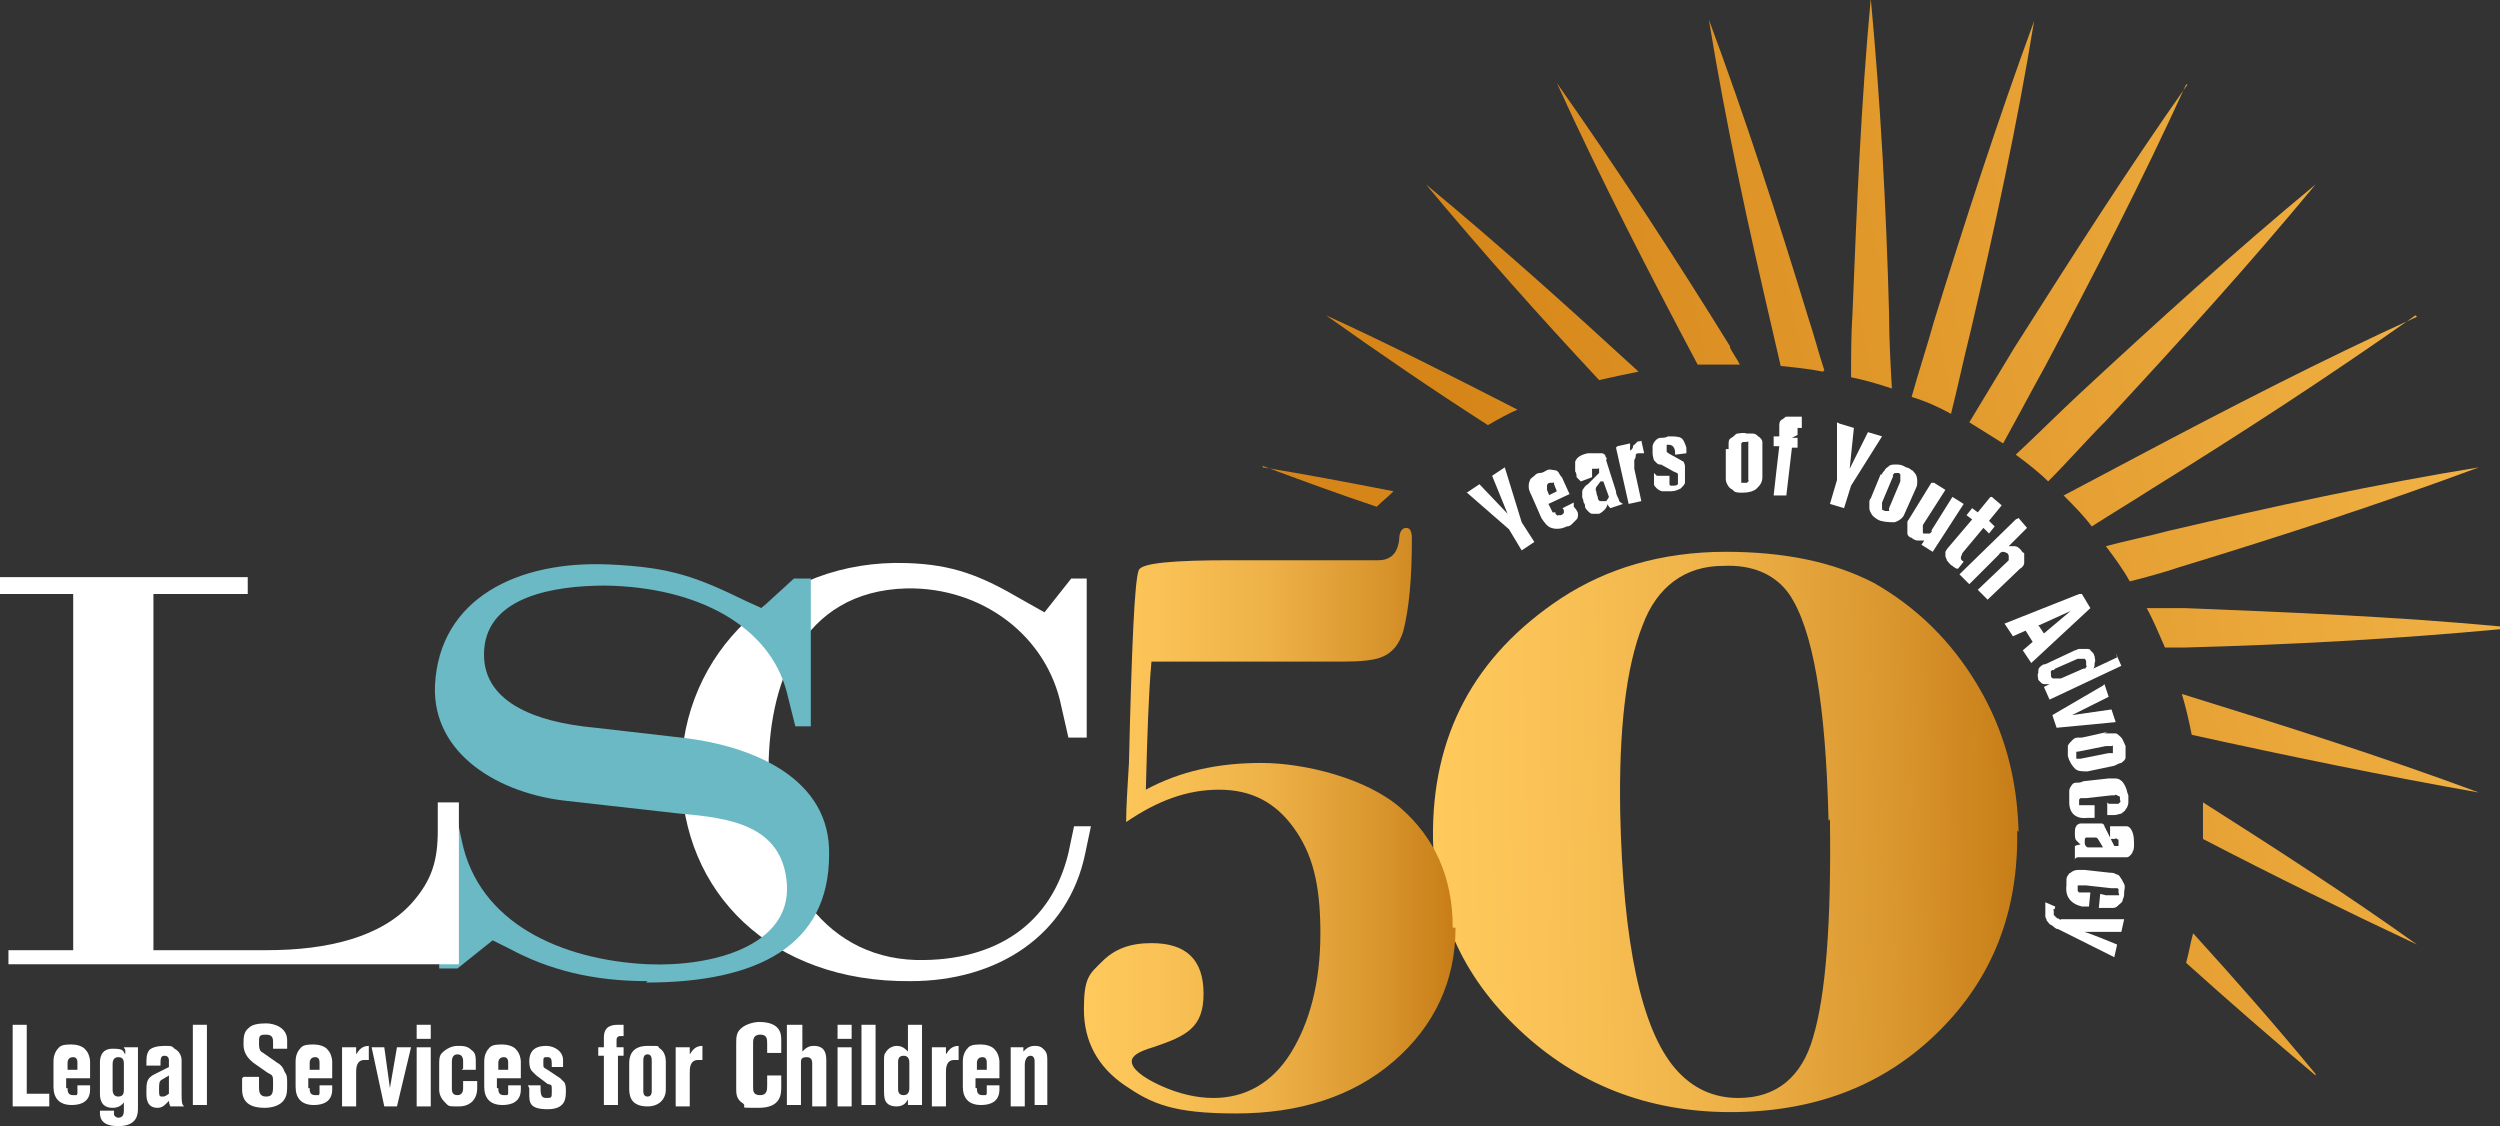 <svg height="80" viewBox="0 0 177.6 80" width="177.6" xmlns="http://www.w3.org/2000/svg" xmlns:xlink="http://www.w3.org/1999/xlink"><rect x="0" y="0" width="177.6" height="80" fill="#333333" stroke="none"/><linearGradient id="a"><stop offset="0" stop-color="#ffc95c"/><stop offset="0" stop-color="#fdc659"/><stop offset=".7" stop-color="#e1982b"/><stop offset="1" stop-color="#d68619"/></linearGradient><linearGradient id="b" gradientTransform="matrix(1 0 0 -1 0 334)" gradientUnits="userSpaceOnUse" x1="201.2" x2="102.1" xlink:href="#a" y1="333.9" y2="313.8"/><linearGradient id="c" gradientTransform="matrix(1 0 0 -1 0 334)" gradientUnits="userSpaceOnUse" x1="200.9" x2="101.8" xlink:href="#a" y1="335.4" y2="315.2"/><linearGradient id="d" gradientTransform="matrix(1 0 0 -1 0 334)" gradientUnits="userSpaceOnUse" x1="201" x2="101.8" xlink:href="#a" y1="335.1" y2="315"/><linearGradient id="e" gradientTransform="matrix(1 0 0 -1 0 334)" gradientUnits="userSpaceOnUse" x1="201.4" x2="102.2" xlink:href="#a" y1="333" y2="312.9"/><linearGradient id="f" gradientTransform="matrix(1 0 0 -1 0 334)" gradientUnits="userSpaceOnUse" x1="213.5" x2="114.3" xlink:href="#a" y1="273.5" y2="253.3"/><linearGradient id="g" gradientTransform="matrix(1 0 0 -1 0 334)" gradientUnits="userSpaceOnUse" x1="202.3" x2="103.1" xlink:href="#a" y1="328.5" y2="308.4"/><linearGradient id="h" gradientTransform="matrix(1 0 0 -1 0 334)" gradientUnits="userSpaceOnUse" x1="211.8" x2="112.7" xlink:href="#a" y1="281.7" y2="261.5"/><linearGradient id="i" gradientTransform="matrix(1 0 0 -1 0 334)" gradientUnits="userSpaceOnUse" x1="203.7" x2="104.5" xlink:href="#a" y1="321.7" y2="301.6"/><linearGradient id="j" gradientTransform="matrix(1 0 0 -1 0 334)" gradientUnits="userSpaceOnUse" x1="210.1" x2="110.9" xlink:href="#a" y1="290.2" y2="270.1"/><linearGradient id="k" gradientTransform="matrix(1 0 0 -1 0 334)" gradientUnits="userSpaceOnUse" x1="208.4" x2="109.2" xlink:href="#a" y1="298.7" y2="278.6"/><linearGradient id="l" gradientTransform="matrix(1 0 0 -1 0 334)" gradientUnits="userSpaceOnUse" x1="207" x2="107.8" xlink:href="#a" y1="305.6" y2="285.5"/><linearGradient id="m" gradientTransform="matrix(1 0 0 -1 0 334)" gradientUnits="userSpaceOnUse" x1="205.4" x2="106.2" xlink:href="#a" y1="313.3" y2="293.2"/><linearGradient id="n" gradientTransform="matrix(1 0 0 -1 0 334)" gradientUnits="userSpaceOnUse" x1="204" x2="104.8" xlink:href="#a" y1="320.3" y2="300.2"/><linearGradient id="o" gradientTransform="matrix(1 0 0 -1 0 334)" gradientUnits="userSpaceOnUse" x1="202.8" x2="103.6" xlink:href="#a" y1="326.2" y2="306.1"/><linearGradient id="p" gradientTransform="matrix(1 0 0 -1 0 334)" gradientUnits="userSpaceOnUse" x1="201.9" x2="102.7" xlink:href="#a" y1="330.8" y2="310.7"/><linearGradient id="q"><stop offset="0" stop-color="#ffc95c"/><stop offset=".2" stop-color="#fac256"/><stop offset=".5" stop-color="#edb147"/><stop offset=".8" stop-color="#d9952d"/><stop offset="1" stop-color="#c77d17"/></linearGradient><linearGradient id="r" gradientTransform="matrix(1 -.019 -.019 -1 -2 316)" gradientUnits="userSpaceOnUse" x1="108.8" x2="150.3" xlink:href="#q" y1="254.4" y2="254.4"/><linearGradient id="s" gradientTransform="matrix(1 0 0 -1 0 334)" gradientUnits="userSpaceOnUse" x1="77" x2="103.4" xlink:href="#q" y1="275.7" y2="275.7"/><path d="m134.4 27.6c-.9-.3-1.9-.6-2.9-.8 0-1.5 0-3 .1-4.5.3-7.5.6-14.9 1.3-22.4.7 7.5 1.1 14.9 1.3 22.4 0 1.8.1 3.5.2 5.3z" fill="url(#b)"/><path d="m129.5 26.4c-1-.2-2-.3-3-.4-.2-.9-.4-1.7-.6-2.6-1.7-7.3-3.3-14.6-4.5-22 2.6 7 4.9 14.1 7.1 21.3.4 1.2.7 2.4 1.1 3.6z" fill="url(#c)"/><path d="m122.9 24.7c.2.4.5.8.7 1.2-.2 0-.5 0-.7 0-.8 0-1.6 0-2.3 0-3.5-6.6-6.9-13.2-10-20 4.3 6.1 8.4 12.4 12.3 18.7z" fill="url(#d)"/><path d="m101.3 13.1c5.2 4.3 10.2 8.8 15.1 13.3-1 .2-1.9.4-2.8.6-4.2-4.5-8.3-9.1-12.3-13.9z" fill="url(#e)"/><path d="m164.5 76.4c-3.1-2.6-6.2-5.3-9.2-8 .2-.7.3-1.4.5-2.1 3 3.3 5.9 6.6 8.7 10z" fill="url(#f)"/><path d="m94.2 22.4c4.6 2.1 9.1 4.4 13.6 6.7-.7.3-1.4.7-2.1 1.1-3.9-2.5-7.7-5.1-11.5-7.8z" fill="url(#g)"/><path d="m156.5 59.6v-.2c0-.8 0-1.6 0-2.4 5.2 3.3 10.3 6.6 15.2 10.1-5.1-2.4-10.2-4.9-15.2-7.5z" fill="url(#h)"/><path d="m89.7 33.2c3.1.5 6.2 1.1 9.3 1.7-.4.4-.8.7-1.2 1.1-2.7-.9-5.4-1.9-8.1-2.9z" fill="url(#i)"/><path d="m155.7 52.2c-.2-1-.4-1.9-.7-2.9 7.1 2.2 14.1 4.4 21.1 7-6.8-1.2-13.6-2.6-20.4-4.1z" fill="url(#j)"/><path d="m89.7 33.2c3.1.5 6.2 1.1 9.3 1.7-.4.4-.8.7-1.2 1.1-2.7-.9-5.4-1.9-8.1-2.9z" fill="url(#i)"/><path d="m155.7 52.2c-.2-1-.4-1.9-.7-2.9 7.1 2.2 14.1 4.4 21.1 7-6.8-1.2-13.6-2.6-20.4-4.1z" fill="url(#j)"/><path d="m177.6 44.7c-7.5.7-14.9 1.1-22.4 1.3-.5 0-.9 0-1.4 0-.4-.9-.8-1.9-1.3-2.8h2.7c7.5.3 14.9.6 22.4 1.3z" fill="url(#k)"/><path d="m176.1 33.2c-7 2.6-14.1 4.9-21.3 7.1-1.2.4-2.3.7-3.5 1-.5-.9-1.1-1.7-1.7-2.5 1.5-.4 3-.7 4.5-1.1 7.3-1.7 14.6-3.3 22-4.5z" fill="url(#l)"/><path d="m171.6 22.4c-6.1 4.3-12.4 8.4-18.7 12.3-1.4.9-2.9 1.8-4.3 2.7-.6-.8-1.3-1.5-2-2.2 1.7-.9 3.4-1.8 5.1-2.7 6.6-3.5 13.2-6.9 20-10z" fill="url(#m)"/><path d="m164.5 13.1c-4.8 5.8-9.8 11.3-14.9 16.8-1.4 1.4-2.7 2.9-4.1 4.3-.7-.7-1.5-1.3-2.3-1.9 1.5-1.4 3-2.9 4.5-4.3 5.5-5.1 11-10.1 16.8-14.9z" fill="url(#n)"/><path d="m155.3 6c-3.1 6.8-6.5 13.4-10 20-1 1.8-2 3.7-3 5.5-.8-.5-1.6-1-2.4-1.5 1.1-1.8 2.1-3.5 3.2-5.3 4-6.3 8-12.6 12.3-18.7z" fill="url(#o)"/><path d="m144.5 1.5c-1.2 7.4-2.8 14.7-4.5 22-.5 2-.9 3.9-1.4 5.9-.9-.5-1.8-.9-2.8-1.2.5-1.8 1.1-3.6 1.6-5.4 2.2-7.1 4.5-14.2 7.1-21.3z" fill="url(#p)"/><path d="m104.2 35 .9-.6 2 2.1-1.1-2.7.9-.6 1.2 3.9.9 1.4-.9.6-.9-1.5-3.1-2.7z" fill="#fff"/><path d="m110.5 36.4s0 0 0 .1c0 0 0 0 .1.1s0 0 .1 0h.2s.2-.1.2-.2 0 0 0 0 0 0 0-.1c0 0 0-.1-.1-.2l.8-.4v.3c.2.2.3.4.3.5 0 .2 0 .3-.1.4s-.2.2-.3.3-.2.2-.4.2c-.4.2-.8.2-1.1.1s-.5-.4-.7-.7l-.7-1.6c-.1-.2-.2-.4-.2-.6s0-.3.1-.5c0-.1.2-.2.3-.3s.2-.2.4-.2.3-.1.5-.2.4 0 .5 0c.2 0 .3.1.4.3s.2.2.2.3l.5 1.1-1.5.7.3.6zm-.5-1.2.6-.3-.2-.5s0 0 0 0 0 0 0-.1 0 0-.1 0c0 0-.1 0-.2 0s-.2.1-.2.2v.3l.2.5z" fill="#fff"/><path d="m112 33.9c0-.1 0-.3-.1-.4 0-.1 0-.2 0-.3 0 0 0-.1 0-.2 0 0 0-.1 0-.2.1-.3.4-.5.9-.6h.3.4.3s.1 0 .2.1 0 .1.1.2 0 .1 0 .2l.7 2.2c0 .3.2.5.2.6s.1.2.3.3l-.9.3s-.2-.2-.2-.3c0 .1-.1.3-.2.4s-.2.2-.4.3c-.2 0-.4 0-.5 0s-.2-.1-.3-.2c0 0-.2-.2-.2-.3s0-.2-.1-.3c0-.2-.1-.3-.1-.4s0-.2 0-.3 0-.2.1-.3c0 0 .1-.2.3-.3l.8-.8v-.2s0 0 0-.1 0 0-.1 0c0 0-.1 0-.2 0 0 0-.1 0-.2 0v.1.2.3l-.8.3zm1.7.3-.3.4s-.1.2 0 .3c0 0 0 .2.1.4 0 .2.1.3.2.3h.2.2s.1-.1.2-.3l-.4-1.1z" fill="#fff"/><path d="m114.9 31.7.9-.2v.5c.1 0 .2-.2.2-.2s0-.2.1-.2c0 0 .1-.1.2-.2s.2 0 .3-.1l.2.9s0 0-.1 0-.1 0-.2 0c-.2 0-.3 0-.3.2s-.1.2-.1.3v.3s0 .2 0 .3l.5 2.3-.9.2-.9-4z" fill="#fff"/><path d="m117.7 33.8h.9s0 .2 0 .3 0 .2 0 .3c0 0 0 .1.1.1h.2c.1 0 .2 0 .3-.1 0 0 0-.2 0-.4 0-.1 0-.2 0-.3s-.1-.1-.3-.2l-.9-.5s0 0-.1 0c0 0-.1 0-.2-.1 0 0-.1-.1-.2-.2 0 0-.1-.3-.1-.5s0-.4 0-.5.1-.3.2-.4.2-.2.4-.2.3 0 .5-.1c.4 0 .7 0 .9.1s.3.4.4.7v.4s-.8.1-.8.1c0-.2 0-.4-.1-.5 0-.1-.2-.2-.3-.2 0 0 0 0-.1 0s0 0-.1 0v.1s0 .1 0 .2v.2s.1.1.3.2l.9.5s0 0 0 0 .1.2.1.3 0 .2 0 .4v.4.4c0 .1-.2.3-.3.4-.2.1-.4.2-.7.2s-.5 0-.6 0-.3-.1-.4-.2-.2-.2-.2-.3 0-.3 0-.4v-.4z" fill="#fff"/><path d="m122.8 31.9c0-.1 0-.3 0-.4s0-.3.2-.4.2-.2.4-.3c.2 0 .4-.1.7 0h.4c.2 0 .3.1.4.2.2.1.3.3.3.4s0 .3 0 .5v2c0 .4-.2.6-.4.8s-.6.3-1 .3c-.3 0-.6 0-.7-.2-.2-.1-.3-.2-.4-.4s-.1-.3-.1-.4 0-.2 0-.3v-1.8zm.9 2v.3s0 0 0 .1h.2.2s0 0 .1-.1 0 0 0-.1c0 0 0 0 0-.1v-2.1s0-.1 0-.2 0-.1 0-.2c0 0 0 0 0-.1s0 0-.2 0h-.2s0 0-.1.1v.2.2 2.1z" fill="#fff"/><path d="m127.3 31.1h.4s0 .7 0 .7h-.4s-.4 3.4-.4 3.4h-.9c0-.1.4-3.5.4-3.5h-.4s0-.7 0-.7h.4s0-.7 0-.7c0-.2 0-.4.2-.5s.2-.2.3-.2.2 0 .4 0h.3.2.2v.8c-.1 0-.2 0-.2 0s0 0 0 0h-.1s0 0 0 0v.5z" fill="#fff"/><path d="m130.7 30.1 1 .3-.3 2.9 1.3-2.6 1 .3-2.2 3.5-.5 1.6-1-.3.5-1.7v-4.1s0 0 0 0z" fill="#fff"/><path d="m133.7 33.7c0-.1.1-.2.2-.3 0-.1.2-.2.3-.3s.3-.1.5-.1.4 0 .7.2c.1 0 .3.1.4.2.1 0 .2.2.3.3.1.2.1.4.1.5 0 .2 0 .3-.1.5l-.8 1.8c-.1.3-.4.5-.7.6-.3 0-.6 0-1-.1-.3-.1-.5-.3-.6-.4-.1-.2-.2-.3-.2-.5s0-.3 0-.4 0-.2.1-.3l.7-1.7zm0 2.2s0 0 0 .1v.1s0 .1 0 .1 0 0 .2.1h.2s.1 0 .1 0 0 0 0-.1 0 0 0-.1l.8-1.9s0-.1 0-.2 0-.1 0-.2v-.1s0 0-.1-.1c0 0-.1 0-.2 0s-.1 0-.1 0 0 0-.1.1 0 .1 0 .1l-.8 1.9z" fill="#fff"/><path d="m137.4 34.3.8.5-1.6 2.5s0 0 0 .1 0 .1 0 .2 0 .1 0 .2 0 .1.1.1h.2s.1 0 .2 0c0 0 0 0 .1-.1s0-.1 0-.1l1.5-2.4.8.5-2.2 3.4-.8-.5.2-.3c-.1 0-.3 0-.4 0s-.3 0-.5-.2c0 0-.1 0-.2-.1 0 0-.1-.1-.1-.2s0-.2 0-.3 0-.2 0-.3c0 0 0-.1 0-.2 0 0 0-.1.1-.2l1.6-2.6z" fill="#fff"/><path d="m141.5 35.3.7.6-.9 1.1.4.4-.4.5-.4-.4-1.5 1.8c0 .1-.1.2-.1.3s0 .2.2.3l-.4.5s0 0-.1 0c0 0-.2-.1-.3-.2-.2-.1-.3-.3-.4-.4 0-.1-.1-.2-.1-.3s0-.2 0-.3c0 0 .1-.2.2-.3l1.7-2-.4-.3.4-.5.4.3.9-1.1z" fill="#fff"/><path d="m143.4 36.8.6.7-1.3 1.3h.4c.2 0 .3.1.5.3 0 0 0 .1.2.2v.3s0 .2 0 .4c0 .1-.1.3-.3.4l-2.3 2.2-.7-.7 2.1-2s0 0 .1-.1c0 0 0 0 0-.1s0-.1 0-.2c0 0 0-.1-.1-.2 0 0-.2-.1-.3-.1 0 0-.2 0-.3.2l-2.1 2.1-.7-.7 4-3.9z" fill="#fff"/><path d="m147.9 42.2.6 1-4.2 3.9-.6-.9.7-.6-.5-.8-.9.4-.6-.9 5.3-2.1zm-3.1 2.2.4.6 1.9-1.6-2.2 1z" fill="#fff"/><path d="m150.3 46.4.4.9-5.1 2.4-.4-.9.4-.2s-.1 0-.2 0c0 0-.1 0-.2 0 0 0-.1 0-.2-.1s-.1-.1-.2-.2c0-.2-.1-.3 0-.5 0-.2 0-.3.1-.4 0 0 .2-.2.3-.2s.3-.1.5-.2l1.7-.8c.1 0 .2-.1.3-.1s.2 0 .3 0h.3s.2 0 .2.1c0 0 .1.1.2.2s0 .1.1.2c0 .2.1.3 0 .5 0 .2 0 .3-.1.4l1.7-.8zm-4.4 1.2s0 0-.1 0 0 0-.1.1 0 0 0 .1v.2s0 .2.2.2h.2s.1 0 .2 0h.1l1.6-.7s0 0 .1 0 0 0 .1-.1 0 0 0-.2c0 0 0-.1 0-.2 0 0 0-.1-.1-.2 0 0-.1 0-.2 0s-.1 0-.2 0h-.1l-1.6.7z" fill="#fff"/><path d="m149.5 48.6.3.9-2.6 1.3 2.8-.4.3.9-4.2.4-.3-.9 3.6-2.1z" fill="#fff"/><path d="m149.5 52.1h.4s.3 0 .4 0 .3.2.4.3.2.4.3.6v.4.4c0 .2-.2.3-.3.4-.1 0-.3.1-.5.2l-1.9.4c-.4 0-.7 0-.9-.2s-.4-.5-.5-.9c0-.3 0-.6 0-.7s.2-.3.3-.4.2-.2.4-.2.2 0 .3 0l1.8-.4zm-1.8 1.3s0 0-.1 0 0 0-.1 0v.1.2.2h.1s0 0 .1 0h.1l2-.4h.2.1s0 0 0-.1 0-.1 0-.2c0 0 0-.1 0-.2s0 0-.1 0c0 0-.1 0-.2 0 0 0-.1 0-.2 0l-2 .4z" fill="#fff"/><path d="m149.8 57.1h.5s0 0 .1 0h.1s0 0 .1-.1 0-.1 0-.2v-.2s0 0-.2-.1-.1 0-.2 0-.1 0-.2 0l-1.8.2s-.1 0-.2 0-.1 0-.2 0c0 0 0 0-.1.1v.2.2h.2s.1 0 .2 0 .1 0 .2 0h.5s0 .9 0 .9h-.5c-.8.1-1.3-.3-1.3-1.1 0 0 0-.1 0-.2s0-.2 0-.3c0 0 0-.2 0-.3 0 0 0-.2.1-.3.1-.2.2-.3.4-.3s.3 0 .5-.1l1.8-.2h.4c.1 0 .3 0 .4.1.2.1.3.3.4.5s.1.4.2.6v.5s0 .3-.2.5c0 .1-.2.2-.3.3-.1 0-.3.1-.5.1h-.5s0-.9 0-.9z" fill="#fff"/><path d="m150.2 58.7h.4s.2 0 .3 0 .1 0 .2 0c0 0 .1 0 .2.1.2.2.3.6.3 1v.3s0 .3-.1.4c0 .1-.1.2-.2.3 0 0-.1.1-.2.1 0 0-.1 0-.2 0s-.1 0-.2 0h-2.3c-.3 0-.5 0-.7 0-.1 0-.3 0-.3.2v-1s.2-.1.4-.1c-.1-.1-.2-.2-.3-.3s-.1-.3-.1-.5 0-.4.1-.5c0-.1.2-.2.3-.2h.4s.2 0 .3 0h.5s.2 0 .3 0 .2.1.2.2c0 0 .1.2.2.4l.5 1h.2s0 0 .1 0 0 0 0 0 0 0 0-.2c0 0 0-.1 0-.2s0 0-.1-.1-.1 0-.2 0-.2 0-.3 0v-.9s0 0 0 0zm-.8 1.5-.3-.5s-.1-.2-.2-.2c0 0-.2 0-.4 0s-.3 0-.3 0-.1 0-.1.2v.2s0 .2.2.3h1.2s0 0 0 0z" fill="#fff"/><path d="m149.6 63.6h.5.1.2s0 0 .1 0 0-.1 0-.2v-.2s0-.1-.1-.1-.1 0-.2 0-.1 0-.2 0l-1.8-.2s-.1 0-.2 0c0 0-.1 0-.2 0s-.1 0-.2 0v.2.2s0 0 .1.1h.2s.1 0 .1 0h.5s-.1 1-.1 1h-.5c-.8-.2-1.2-.7-1.1-1.5 0 0 0-.1 0-.2s0-.2 0-.2 0-.2.1-.3c0 0 .1-.2.2-.2.1-.1.3-.2.5-.2h.5l1.8.2c.1 0 .3 0 .4.1.1 0 .3.1.3.2.1.1.2.3.3.5s0 .4 0 .6 0 .3-.1.5c0 .2-.2.3-.3.4s-.2.2-.4.2c-.1 0-.3 0-.5 0h-.5s.1-1 .1-1z" fill="#fff"/><path d="m150.9 65.3-.2.9h-2.7c0-.1 2.4.9 2.4.9l-.2.9-4-2c-.2 0-.3-.2-.5-.3-.1 0-.2-.2-.3-.3 0-.1-.1-.2-.1-.3s0-.3 0-.5c0 0 0 0 0-.1 0 0 0 0 0-.1 0 0 0 0 0-.1s0-.1 0-.2l.7.3s0 .2-.1.2 0 .1 0 .1v.3s.1.1.2.2.1 0 .2.1.1 0 .1 0h4.2z" fill="#fff"/><path d="m143.3 59c.1 5.7-1.7 10.4-5.5 14.2s-8.6 5.7-14.4 5.8-10.9-1.7-15.1-5.5-6.4-8.4-6.5-13.9c-.1-7.3 2.9-13 9.1-17.1 3.2-2.1 7.1-3.3 11.7-3.3 4.1 0 7.6.7 10.5 2.2 3 1.7 5.5 4.1 7.4 7.3s2.8 6.6 2.9 10.4zm-13.4-.7c-.2-8.3-1.1-13.6-2.8-16.1-1-1.4-2.6-2.1-4.7-2-2.7 0-4.7 1.5-5.7 4.2-1.2 3-1.7 7.5-1.6 13.3.2 9.3 1.5 15.4 3.9 18.2 1.2 1.4 2.7 2.1 4.5 2.1 2.7 0 4.5-1.5 5.3-4.3.9-3 1.3-8.1 1.2-15.5z" fill="url(#r)"/><path d="m103.4 65.9c0 3.8-1.5 7-4.4 9.5s-6.7 3.7-11.2 3.7-6-.7-7.9-2-2.9-3.1-2.9-5.4.4-2.5 1.3-3.4 2-1.3 3.5-1.3c2.5 0 3.7 1.2 3.7 3.6s-1.2 3-3.6 3.8c-1 .3-1.5.6-1.5 1 0 .5.7 1.1 2 1.7s2.6.9 3.8.9c2.3 0 4.2-1.1 5.5-3.2s2.1-4.9 2.1-8.5-.6-5.7-1.9-7.5-3-2.7-5.3-2.7-4.4.8-6.6 2.3c0-1.1.1-2.5.2-4.2.2-8.4.4-13 .7-13.7.2-.5 2.4-.7 6.5-.7h10.5c.9 0 1.4-.5 1.5-1.5 0-.5.2-.8.5-.8s.4.3.4.8c0 2.8-.2 4.9-.6 6.5-.3 1-.8 1.6-1.6 1.9-.5.2-1.4.3-2.7.3 0 0-.3 0-1 0h-12.6c-.2 2.2-.3 5.2-.4 9.1 2.4-1.3 5.1-1.9 8.2-1.9s7.5 1.1 9.9 3.2 3.7 4.9 3.7 8.5z" fill="url(#s)"/><path d="m77.1 60.6c-1.2 5.9-6.3 9.1-12.4 9.1-9.9.1-16.3-6.3-16.3-14.8s6.9-15.2 16-14.9c3.3.1 5.3.9 8.2 2.6l1.6.9 1.9-2.4h1.1v11.3h-1.3l-.5-2.2c-1-5-5.6-8.5-11-8.4-7.5.2-9.9 6.8-9.8 13.3.1 6.6 3.6 12.9 10.5 13.1 5.7.1 9.6-2.6 10.8-7.6l.4-1.9h1.2z" fill="#fff"/><path d="m46 69.7c-3.9 0-7-.8-9.8-2.3l-1.2-.6-2.5 2h-1.3v-10.5h1.3l.3 1.4c1.2 5.9 7.1 8.5 13.2 8.8 4.6.2 10.2-1.3 9.9-5.7-.3-4.2-4.1-4.7-7.6-5l-8-.9c-4.8-.5-9.6-3.3-9.4-8.2.3-6.2 5.9-8.9 12.4-8.6 4.4.2 6.2.9 9.7 2.6l1.1.5 2.3-2.1h1.2v10.5h-1.1l-.6-2.4c-1.2-4.7-6.3-7.5-12.9-7.6-3.7 0-8.3.8-8.6 4.5s3.5 5.2 7.9 5.6l6.1.7c5.3.6 10.6 3 10.5 8.3 0 6.5-5.1 9.1-13 9.1z" fill="#6ab9c4"/><g fill="#fff"><path d="m.6 68.6v-1.1h4.6v-25.3h-5.2v-1.2h17.6v1.2h-6.7v25.3h8.1c4.2 0 8.1-.9 10.3-3.4 1.4-1.6 1.8-3 1.8-5.1v-2h1.5v11.5h-32z"/><path d="m.9 72.8h1v4.9h1.6v.9h-2.6v-5.7z"/><path d="m4.8 77.3c0 .2 0 .5.4.5s.2 0 .3-.1c0 0 0-.1 0-.6h.9v.3c0 .9-.7 1.1-1.3 1.1-.9 0-1.3-.5-1.3-1.3v-1.8c0-.5.2-.8.4-1s.6-.2.9-.2.8.1 1 .4c.2.2.3.6.3.8v1.2h-1.7v.7zm0-1.3h.7v-.5c0-.1 0-.4-.3-.4s-.4.2-.4.4z"/><path d="m8.8 74.4h1v4.3c0 .4 0 1.3-1.4 1.3s-1.3-.8-1.3-1.1h1v.3s.1.2.3.2c.3 0 .4-.2.4-.5v-.6c-.1.2-.4.4-.8.4-.8 0-.9-.6-.9-1v-2.2c0-.2 0-1 .9-1s.7.2.9.4v-.3zm-.8 3c0 .1 0 .5.4.5s.4-.3.4-.5v-1.8c0-.2 0-.5-.4-.5s-.4.4-.4.5v1.9z"/><path d="m10.4 75.7c0-.6 0-.8.2-1.1.2-.2.6-.3 1.1-.3s.5 0 .7.2c.4.2.5.6.5.8v2.3c0 .6 0 .9.2 1h-1s-.1-.2-.1-.4c-.2.2-.4.5-.8.5-.8 0-.8-.7-.8-1.1 0-.7 0-1 .6-1.3l1-.5c0-.4 0-.4 0-.5 0 0 0-.3-.3-.3s-.3.2-.3.7h-.9zm1.6.7-.5.3c-.2.1-.2.3-.2.7s0 .5.2.5.2 0 .5-.2v-1.2z"/><path d="m13.7 72.8h1v5.7h-1z"/><path d="m17.3 76.5h1.1v.7c0 .3 0 .7.5.7s.5-.3.5-.9 0-.6-.4-.8l-1-.7c-.5-.4-.7-.8-.7-1.3s0-.9.4-1.2c.2-.2.6-.3 1.2-.3s1.5.3 1.5 1.2v.6h-1v-.4c0-.3 0-.6-.5-.6s-.5.1-.5.6.1.6.3.7l1 .7c.2.1.4.3.5.6.2.3.2.4.2.9s0 .8-.2 1.1c-.3.5-1 .6-1.4.6-.9 0-1.6-.3-1.6-1.3v-.8z"/><path d="m22 77.3c0 .2 0 .5.4.5s.2 0 .3-.1c0 0 0-.1 0-.6h.9v.3c0 .9-.7 1.1-1.3 1.1-.9 0-1.3-.5-1.3-1.3v-1.8c0-.5.2-.8.4-1s.6-.2.9-.2.8.1 1 .4c.2.2.3.6.3.8v1.2h-1.7v.7zm0-1.3h.7v-.5c0-.1 0-.4-.3-.4s-.4.2-.4.4z"/><path d="m24.3 74.4h1v.5c.2-.3.4-.6.9-.6v1s-.2 0-.3 0c-.6 0-.6.6-.6.9v2.4h-1z"/><path d="m26.3 74.4h1l.4 2.9.5-2.9h1l-1 4.2h-.9s-.9-4.2-.9-4.2z"/><path d="m29.6 72.8h1v1h-1zm0 1.6h1v4.2h-1z"/><path d="m32.9 75.9v-.5c0-.1 0-.5-.4-.5s-.4.4-.4.6v1.8c0 .2 0 .5.4.5s.4-.4.4-.5v-.5h1v.5c0 .8-.5 1.3-1.3 1.3s-.7 0-1-.3-.4-.6-.4-.9v-1.8c0-.3 0-.6.2-.8.3-.3.7-.5 1.1-.5s.7 0 1 .3c.3.2.3.5.3.9v.5h-1z"/><path d="m35.4 77.3c0 .2 0 .5.4.5s.2 0 .3-.1c0 0 0-.1 0-.6h.9v.3c0 .9-.7 1.1-1.3 1.1-.9 0-1.3-.5-1.3-1.3v-1.8c0-.5.2-.8.4-1s.6-.2.9-.2.8.1 1 .4c.2.2.3.6.3.8v1.2h-1.7v.7zm0-1.3h.7v-.5c0-.1 0-.4-.3-.4s-.4.2-.4.4z"/><path d="m37.5 77.1h.9c0 .6 0 .9.4.9s.4 0 .4-.5 0-.4-.3-.5l-.8-.6s-.2-.2-.3-.3-.2-.3-.2-.7c0-.9.6-1.1 1.2-1.1s1.2.4 1.2 1v.5h-.8c0-.5 0-.7-.3-.7s-.3 0-.3.4 0 .3.3.5l.9.6s.2.2.3.3c.1.2.1.4.1.6 0 .5 0 1.3-1.3 1.3s-1.3-.5-1.3-1.1v-.4z"/><path d="m43.9 74.4h.4v.6h-.4v3.5h-1v-3.5h-.4v-.6h.4v-.7c0-.9.7-.9 1.1-.9s.2 0 .3 0v.8h-.2c-.3 0-.3.2-.3.3v.5z"/><path d="m44.7 75.5c0-.5.2-1.2 1.3-1.2s.6 0 .9.2.4.6.4.9v2c0 .7-.5 1.2-1.3 1.2-1.3 0-1.3-.9-1.3-1.3v-1.9zm1 2c0 .1 0 .4.3.4s.3-.3.3-.4v-2.1c0-.2 0-.5-.3-.5s-.3.3-.3.5z"/><path d="m48 74.4h1v.5c.2-.3.4-.6.9-.6v1s-.2 0-.3 0c-.6 0-.6.6-.6.9v2.4h-1z"/><path d="m54.5 74.9v-.7c0-.4 0-.7-.5-.7s-.5.4-.5.6v3.1c0 .3 0 .6.5.6s.5-.4.5-.7v-.7h1v.8c0 .5 0 1.5-1.6 1.5s-.8 0-1.1-.3c-.5-.3-.5-.7-.5-1.1v-3.1c0-.5 0-.8.3-1.1.4-.4 1.1-.5 1.3-.5 1.6 0 1.6.9 1.6 1.3v.9h-1z"/><path d="m56.1 72.8h.9v1.9c.2-.2.4-.4.8-.4s.9.1.9 1v3.3h-1v-3c0-.2 0-.5-.4-.5s-.4.2-.4.4v3h-1v-5.7z"/><path d="m59.5 72.8h1v1h-1zm0 1.6h1v4.2h-1z"/><path d="m61.2 72.8h1v5.7h-1z"/><path d="m64.5 72.8h1v5.7h-1v-.4c-.1.2-.3.5-.8.5s-.7-.2-.8-.4-.1-.5-.1-.9v-1.9c0-.3 0-.5.1-.6.2-.4.6-.5.8-.5.4 0 .6.2.8.4zm-.7 4.5c0 .2 0 .5.4.5s.4-.4.4-.5v-1.8c0-.1 0-.5-.4-.5s-.4.3-.4.5z"/><path d="m66.2 74.4h1v.5c.2-.3.4-.6.9-.6v1s-.2 0-.3 0c-.6 0-.6.6-.6.9v2.4h-1z"/><path d="m69.4 77.3c0 .2 0 .5.4.5s.2 0 .3-.1c0 0 0-.1 0-.6h.9v.3c0 .9-.7 1.1-1.3 1.1-.9 0-1.3-.5-1.3-1.3v-1.8c0-.5.2-.8.4-1s.6-.2.9-.2.8.1 1 .4c.2.2.3.6.3.8v1.2h-1.7v.7zm0-1.3h.7v-.5c0-.1 0-.4-.3-.4s-.4.2-.4.4z"/><path d="m71.7 74.4h1v.3c.2-.2.4-.4.8-.4s.5.1.7.3.2.5.2.7v3.2h-.9v-3c0-.2 0-.5-.3-.5s-.4.4-.4.6v3h-1v-4.2z"/></g></svg>